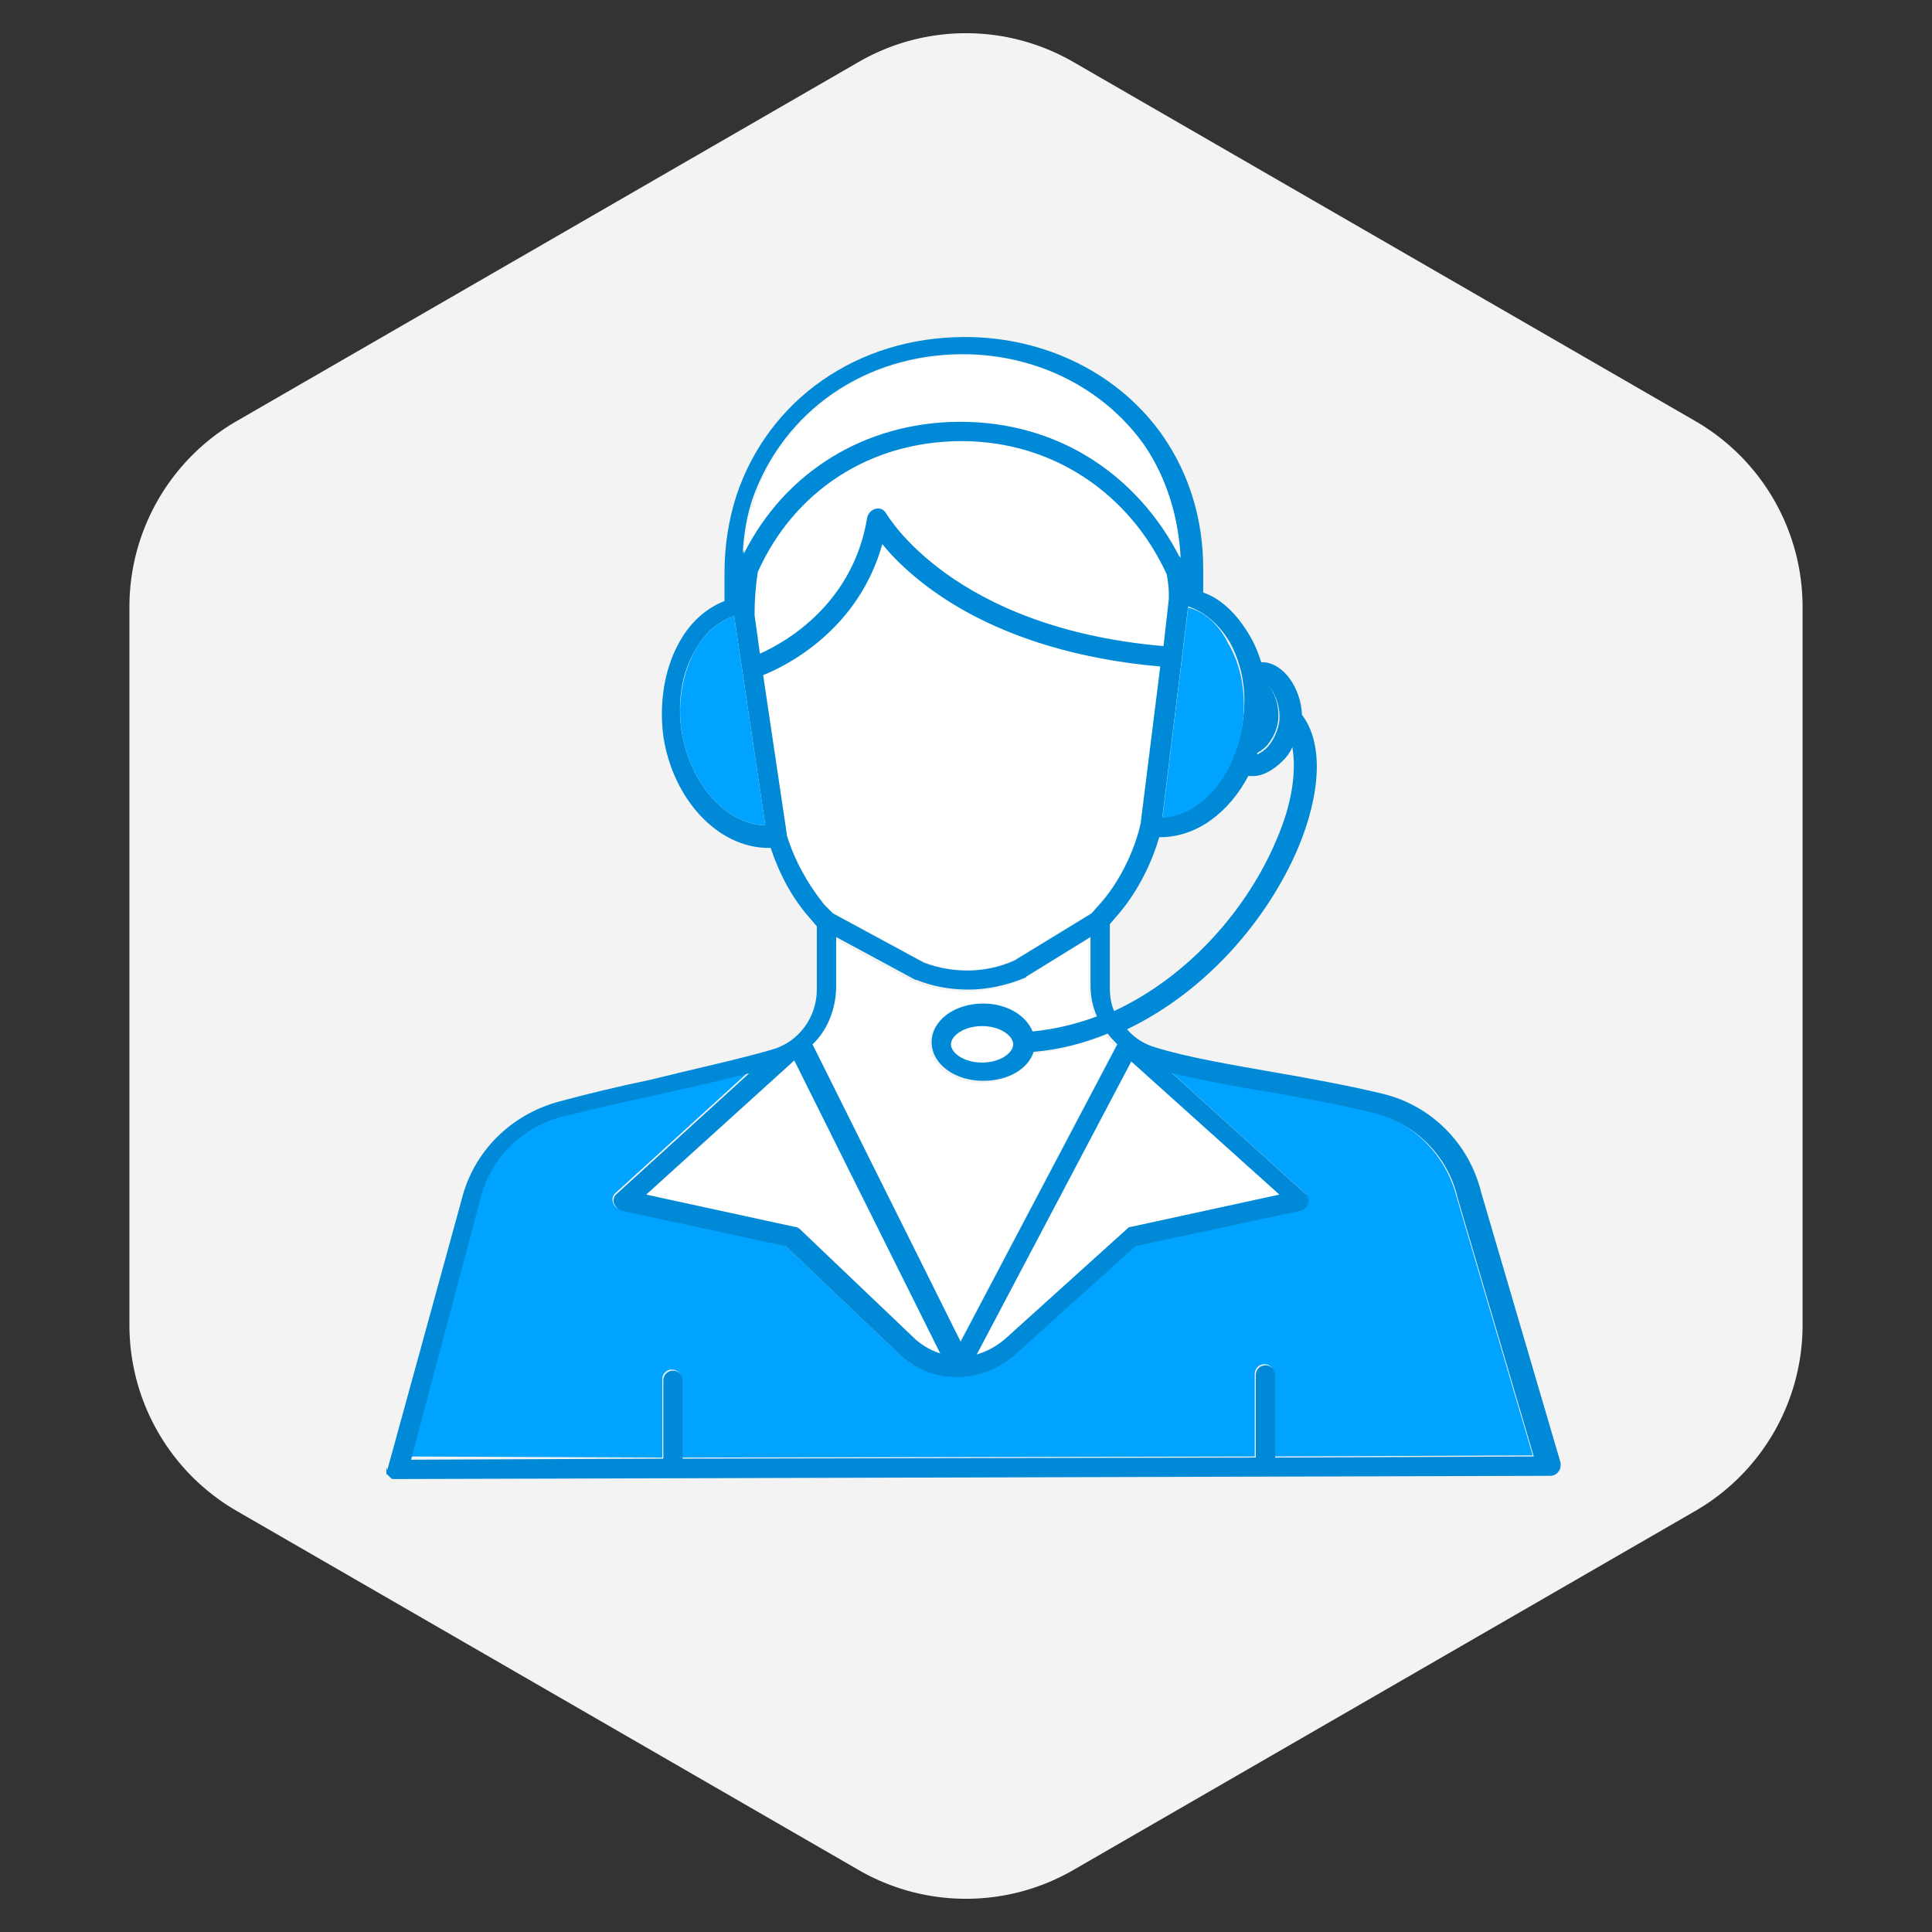 <svg fill="none" height="180" viewBox="0 0 180 180" width="180" xmlns="http://www.w3.org/2000/svg"><rect x="0" y="0" width="180" height="180" fill="#333333" stroke="none"/><path d="m80 174.226a19.998 19.998 0 0 0 20 0l57.942-33.452a20.002 20.002 0 0 0 10-17.321v-66.906a20 20 0 0 0 -10-17.32l-57.942-33.454a20 20 0 0 0 -20 0l-57.942 33.454a20 20 0 0 0 -10 17.32v66.906a20.002 20.002 0 0 0 10 17.321z" fill="#f3f3f3"/><g fill="#fff"><path d="m93.7 124.697 11.3-10.2c.1-.1.3-.2.4-.2l13.8-3-13.8-12.5-14.4 27.3c1-.2 1.9-.7 2.7-1.4zm-4.4.503 14.601-27.7c-.3-.3-.6-.6-.9-1-2.2.8-4.4 1.4-6.9 1.7-.5 1.6-2.4 2.7-4.7 2.7-2.7 0-4.8-1.6-4.8-3.6s2.1-3.6 4.8-3.6c2.2 0 4.1 1.1 4.6 2.6 2.1-.2 4.1-.7 6-1.4-.4-.9-.6-1.9-.6-2.9v-4.5l-6 3.7s-.1 0-.1.1c-1.7.7-3.5 1.1-5.3 1.1-1.6 0-3.2-.3-4.8-.9h-.1l-7.4-4v4.6c0 2.1-.9 4.1-2.4 5.6l14 27.5z"/><path d="m88.5 97.298c0 .8 1.2 1.7 2.9 1.7s2.9-.9 2.9-1.7-1.2-1.7-2.9-1.7-2.9.9-2.9 1.7zm-7.7-49.1c.1-.4.4-.7.8-.8s.8.1 1 .5c.1.1 6.1 10.6 25.801 12.3l.5-4.4v-.5c0-.6-.1-1.2-.2-1.8-3.6-7.7-10.7-12.4-19.1-12.4-8.5 0-15.6 4.7-19 12.2-.2 1.3-.3 2.6-.3 4l.5 3.6c2.5-1.1 8.7-4.7 10-12.7zm-6.7 66.099c.2 0 .3.1.5.2l10.8 10.3c.7.6 1.4 1.1 2.3 1.3l-13.6-27.3-13.8 12.5z"/><path d="m77.602 84.998 8.5 4.6c2.7 1.1 5.8 1 8.4-.2l7.2-4.4.8-.9c1.7-1.9 3.2-4.8 3.8-7.6v-.1l1.8-14.4c-15.8-1.4-23.2-8.1-25.9-11.4-2.2 7.9-8.8 11.3-11.1 12.2l2.2 14.8v.2c.7 2.4 1.9 4.6 3.5 6.4z"/></g><path d="m117.7 67.299c-.1 1-.4 2-.7 2.9.3-.1.7-.4 1-.7.6-.7 1-1.5 1.1-2.5.1-1.8-.7-3.2-1.5-3.6.3 1.4.3 2.7.1 3.9z" fill="#0089d7"/><path d="m61.702 135.798v-7.3c0-.5.4-.9.9-.9s.9.4.9.9v7.3l53.4-.1v-7.7c0-.5.4-.9.9-.9s.9.4.9.9v7.7l24.1-.1-7.1-24.1c-1-3.9-4-6.9-7.8-7.9-2.8-.7-6.5-1.4-10-2-3.1-.5-6.2-1.1-8.8-1.7l12.4 11.2c.3.2.4.6.3.9s-.4.6-.7.7l-15.4 3.3-11.1 10c-1.6 1.4-3.6 2.2-5.6 2.2s-3.8-.7-5.3-2.1l-10.6-10.1-15.3-3.3c-.3-.1-.6-.3-.7-.7-.1-.3 0-.7.3-.9l12.3-11.2c-2.8.7-5.9 1.4-9 2.1-2.9.6-5.8 1.3-8.3 1.9-3.9 1-6.9 4-7.8 7.9l-6.5 23.9z" fill="#00a3ff"/><path d="m36 136.798v.5s0 .1.1.1l.1.1.1.1.1.1s.1 0 .1.1h.5l107.4-.3c.3 0 .6-.1.8-.4.2-.2.2-.5.2-.8l-7.4-25.2c-1.1-4.5-4.6-8.1-9.2-9.2-2.9-.7-6.6-1.4-10.1-2-4-.7-8.1-1.4-11-2.3-1.1-.3-2-.9-2.7-1.7 7.5-3.6 13.1-10.3 15.9-16.8 2.2-5.2 2.4-9.9.4-12.5-.1-2.5-1.7-4.8-3.6-4.9h-.2c-.3-1-.7-1.9-1.2-2.7-1.1-1.8-2.5-3.2-4.2-3.8v-2.2c0-4.6-1.3-8.8-3.7-12.3-4-5.8-10.9-9.3-18.5-9.3-10 0-18.3 5.8-21.3 14.8-.7 2.2-1.1 4.6-1.1 7.2v2.6c-1.8.7-3.3 2.1-4.3 4-1.3 2.4-1.8 5.5-1.4 8.6.9 5.9 5.1 10.4 9.8 10.4h.2c.8 2.4 2 4.7 3.7 6.6l.6.7v5.9c0 2.6-1.7 4.9-4.2 5.6-3.1.9-7.3 1.8-11.3 2.8-2.9.6-5.8 1.3-8.4 2-4.6 1.2-8.1 4.7-9.2 9.2l-6.9 25.1v.1c-.1-.3-.1-.3-.1-.2zm83.2-25.5-13.8 3c-.2 0-.3.1-.4.2l-11.3 10.2c-.8.7-1.7 1.2-2.7 1.5l14.4-27.3zm-.3-33c-2.6 6.2-8 12.6-15.1 15.9-.3-.7-.4-1.4-.4-2.2v-5.9l.6-.7c1.7-1.9 3.2-4.6 4-7.4h.1c3.4 0 6.4-2.3 8.2-5.7h.2c1 .1 2.1-.5 3-1.4.4-.4.7-.8.9-1.3.4 2.2 0 5.3-1.5 8.7zm-54.2-17.6c.9-1.7 2.2-2.8 3.7-3.3l2.9 19.5c-3.7-.1-7-3.9-7.8-8.8-.4-2.7 0-5.3 1.2-7.4zm25-27.7c6.9 0 13.2 3.2 16.9 8.5 2 3 3.2 6.5 3.3 10.4-4-7.8-11.6-12.7-20.5-12.7s-16.4 4.7-20.2 12.3c.1-1.8.4-3.5.9-5 2.9-8.2 10.5-13.5 19.6-13.5zm26.1 34.1c-.6 4.9-3.9 8.8-7.5 9l2.4-19.6c1.5.5 2.8 1.6 3.8 3.2 1.2 2.1 1.7 4.7 1.3 7.4zm-45.5-9.8c0-1.4.1-2.7.3-4 3.4-7.6 10.5-12.2 19-12.2 8.4 0 15.6 4.8 19.1 12.4.1.6.2 1.2.2 1.8v.5l-.5 4.4c-19.7-1.7-25.7-12.2-25.8-12.3-.2-.4-.6-.6-1-.5s-.7.4-.8.8c-1.3 8-7.5 11.6-10 12.7zm48.9 9.8c-.1.9-.5 1.8-1.1 2.5-.3.3-.7.6-1 .7.3-.9.5-1.9.7-2.9.2-1.3.1-2.6 0-3.8.7.4 1.5 1.8 1.4 3.5zm-45.9 10.7c0-.1 0-.1 0 0v-.1l-2.2-14.8c2.3-.9 8.9-4.3 11.1-12.2 2.7 3.3 10.1 10 25.9 11.4l-1.8 14.4v.1c-.6 2.8-2.1 5.7-3.8 7.6l-.8.9-7.2 4.4c-2.7 1.2-5.7 1.2-8.4.2l-8.5-4.6-.8-.8c-1.6-2-2.8-4.2-3.5-6.5zm4.6 14.1v-4.6l7.4 4h.1c1.5.6 3.1.9 4.8.9 1.8 0 3.6-.4 5.3-1.1 0 0 .1 0 .1-.1l6-3.7v4.5c0 1 .2 2 .6 2.9-1.9.7-3.9 1.2-6 1.4-.6-1.5-2.4-2.6-4.6-2.6-2.7 0-4.8 1.6-4.8 3.6s2.1 3.6 4.8 3.6c2.3 0 4.2-1.1 4.7-2.7 2.4-.2 4.7-.8 6.9-1.7.3.4.6.7.9 1l-14.6 27.7-13.8-27.7c1.3-1.2 2.2-3.2 2.2-5.4zm16.5 5.4c0 .8-1.2 1.7-2.9 1.7s-2.9-.9-2.9-1.7 1.2-1.7 2.9-1.7 2.9.9 2.9 1.7zm-20.4 1.5 13.6 27.3c-.9-.3-1.6-.7-2.3-1.3l-10.8-10.3c-.1-.1-.3-.2-.5-.2l-13.8-3zm-29.3 13.1c.9-3.9 3.9-6.9 7.8-7.9 2.5-.6 5.5-1.3 8.3-1.9 3.1-.7 6.3-1.4 9-2.1l-12.3 11.2c-.3.2-.4.6-.3.9s.4.6.7.7l15.3 3.3 10.6 10.1c1.4 1.3 3.3 2.1 5.3 2.1 2.1 0 4.1-.8 5.6-2.2l11.1-10 15.4-3.3c.3-.1.6-.3.7-.7.1-.3 0-.7-.3-.9l-12.4-11.2c2.6.6 5.7 1.2 8.8 1.7 3.5.6 7.2 1.3 10 2 3.9 1 6.9 4 7.8 7.9l7.1 24.1-24.1.1v-7.7c0-.5-.4-.9-.9-.9s-.9.4-.9.9v7.7l-53.4.1v-7.3c0-.5-.4-.9-.9-.9s-.9.4-.9.9v7.3l-23.5.1z" fill="#0089d7"/><path d="m69.3 51.598c3.8-7.6 11.3-12.3 20.2-12.3s16.501 4.8 20.501 12.7c-.2-3.8-1.3-7.4-3.3-10.4-3.7-5.3-10-8.5-16.9-8.5-9.1 0-16.8 5.3-19.5 13.5-.6 1.5-.9 3.2-1 5z" fill="#fff"/><path d="m71.3 76.898-2.9-19.5c-1.5.5-2.8 1.6-3.7 3.3-1.1 2.1-1.6 4.7-1.2 7.4.8 4.9 4.1 8.7 7.8 8.8zm39.401-20.3-2.4 19.6c3.7-.2 6.9-4.1 7.5-9 .3-2.7-.2-5.3-1.4-7.3-.9-1.8-2.2-2.9-3.7-3.3z" fill="#00a3ff"/></svg>